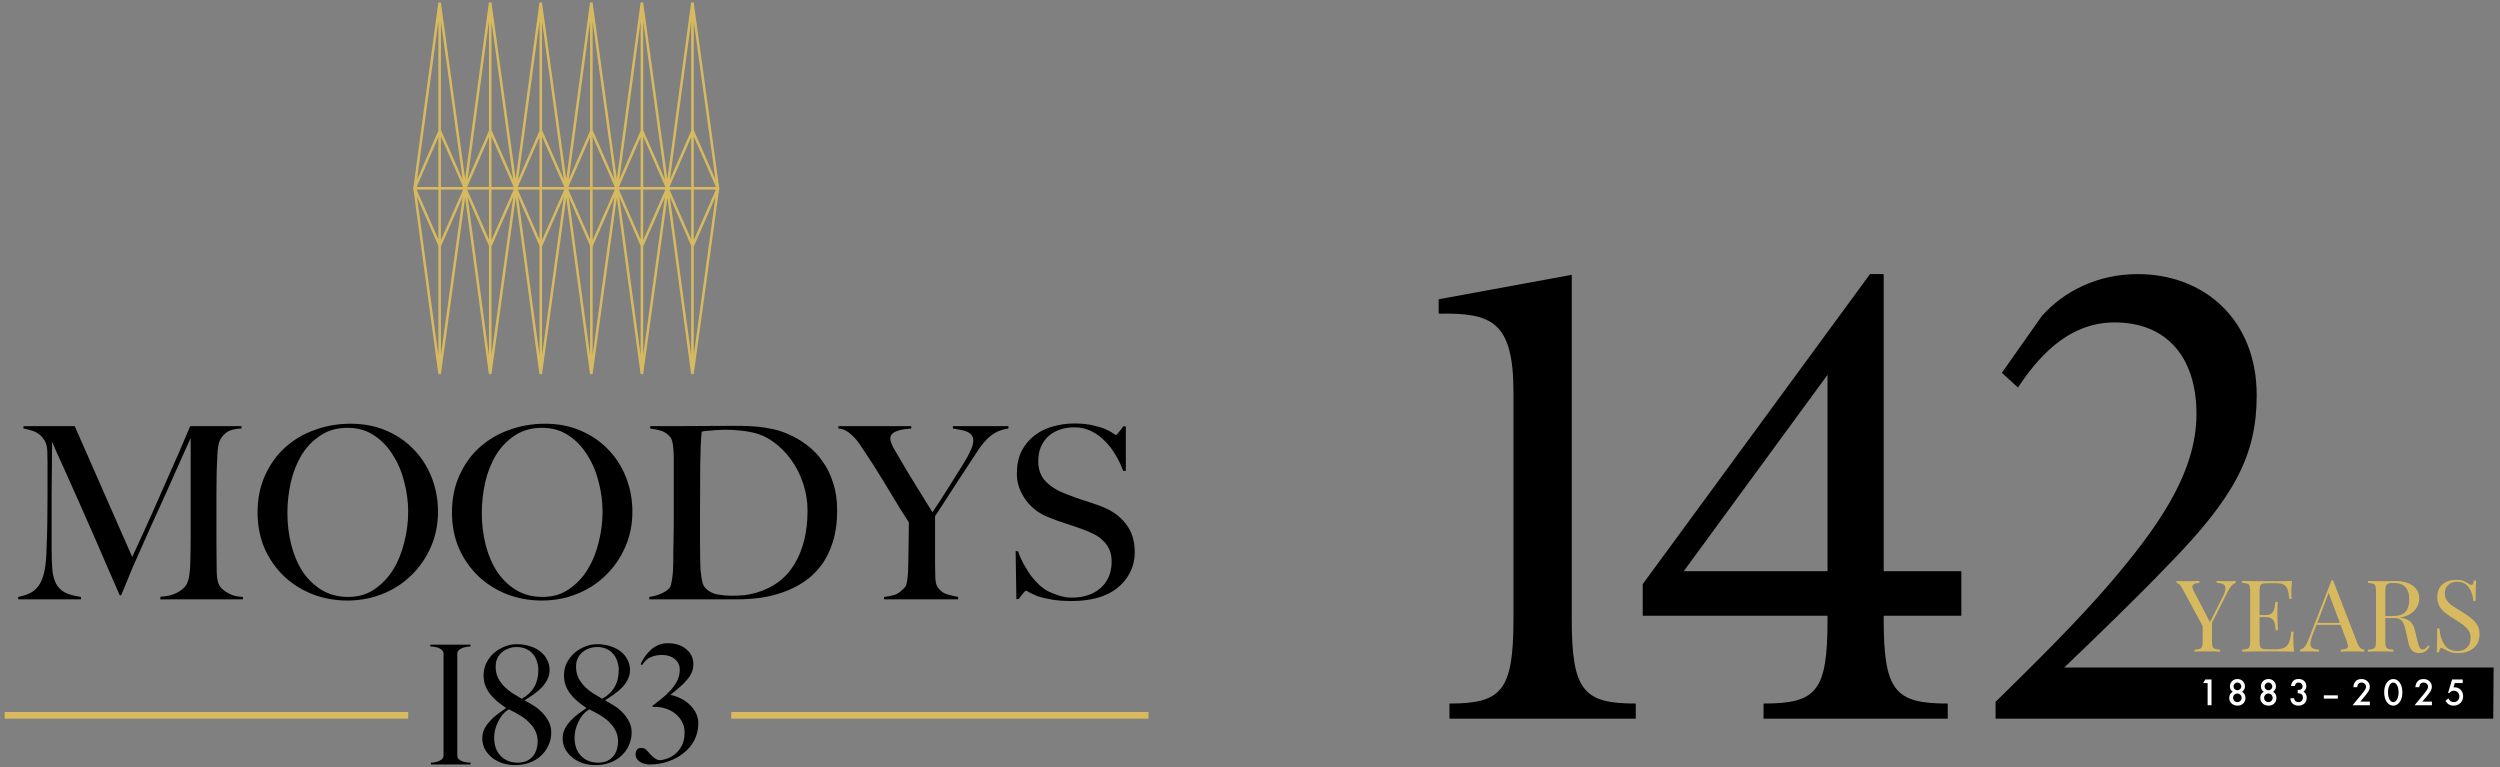 <?xml version="1.0" encoding="utf-8"?>
<!-- Generator: Adobe Illustrator 27.8.0, SVG Export Plug-In . SVG Version: 6.00 Build 0)  -->
<svg version="1.1" id="Layer_1" xmlns="http://www.w3.org/2000/svg" xmlns:xlink="http://www.w3.org/1999/xlink" x="0px" y="0px"
	 width="509.365px" height="156.279px" viewBox="0 0 509.365 156.279" style="enable-background:new 0 0 509.365 156.279;"
	 xml:space="preserve">
<rect x="0" y="0" width="509.365" height="156.279" fill="#808080" stroke="none"/>
<style type="text/css">
	.st0{fill:#D7BA5F;}
	.st1{fill-rule:evenodd;clip-rule:evenodd;}
	.st2{fill:#FFFFFF;}
</style>
<g>
	<g>
		<g>
			<path class="st0" d="M110.429,76.235l-0.515-0.001l-4.842-35.942l-4.944,35.943l-0.515-0.001l-4.844-35.942l-4.945,35.943
				l-0.515-0.001l-5.067-37.61h-0.069l0.034-0.259l-0.034-0.259h0.069L89.31,0.499l0.515-0.001l4.945,35.94l4.844-35.939
				l0.515-0.001l4.944,35.939l4.842-35.939l0.515-0.001l4.944,35.94l4.846-35.939l0.515-0.001l4.942,35.939l4.846-35.939
				l0.515-0.001l4.941,35.939l4.844-35.939l0.515-0.001l5.173,37.606h0.072l-0.037,0.26l0.037,0.26h-0.072l-5.173,37.611
				l-0.515-0.001l-4.844-35.942l-4.941,35.943l-0.515-0.001l-4.846-35.942l-4.942,35.943l-0.515-0.001l-4.846-35.943L110.429,76.235
				z M95.27,40.115l4.352,32.297V50.096L95.27,40.115z M105.572,40.114l4.35,32.286V50.089L105.572,40.114z M84.969,40.118
				L89.318,72.4V50.086L84.969,40.118z M115.875,40.114l4.35,32.278V50.091L115.875,40.114z M126.177,40.109l4.351,32.282V50.097
				L126.177,40.109z M136.479,40.111l4.35,32.279V50.084L136.479,40.111z M141.349,50.225V72.34l4.429-32.202L141.349,50.225z
				 M120.746,50.218v22.12l4.429-32.205L120.746,50.218z M131.049,50.211v22.126l4.426-32.201L131.049,50.211z M110.442,50.219
				v22.109l4.429-32.192L110.442,50.219z M89.837,50.223v22.106l4.429-32.195L89.837,50.223z M100.141,50.213v22.105l4.429-32.19
				L100.141,50.213z M141.349,38.625v10.307l4.525-10.307H141.349z M89.837,38.625V48.93l4.524-10.305H89.837z M110.442,38.625
				v10.302l4.525-10.302H110.442z M120.746,38.625v10.299l4.522-10.3L120.746,38.625z M100.141,38.625V48.92l4.521-10.296
				L100.141,38.625z M131.049,38.625v10.294l4.522-10.294H131.049z M126.098,38.626l4.43,10.17V38.625L126.098,38.626z
				 M95.188,38.626l4.434,10.169v-10.17L95.188,38.626z M115.793,38.626l4.432,10.164V38.625L115.793,38.626z M105.491,38.626
				l4.431,10.163V38.625L105.491,38.626z M84.885,38.626l4.432,10.16v-10.16H84.885z M136.398,38.626l4.43,10.157V38.625
				L136.398,38.626z M141.349,38.105h4.524l-4.524-10.306V38.105z M136.398,38.105h4.43V27.948L136.398,38.105z M131.049,38.105
				h4.521l-4.521-10.293V38.105z M126.098,38.105h4.43v-10.17L126.098,38.105z M120.746,38.105h4.521l-4.521-10.299V38.105z
				 M115.793,38.105h4.432V27.941L115.793,38.105z M110.442,38.105h4.524l-4.524-10.301V38.105z M105.491,38.105h4.431V27.942
				L105.491,38.105z M100.141,38.105h4.52l-4.52-10.297V38.105z M95.188,38.105h4.434V27.939L95.188,38.105z M89.837,38.105h4.523
				l-4.523-10.304V38.105z M84.885,38.105h4.432v-10.16L84.885,38.105z M130.528,4.342l-4.351,32.281l4.351-9.989V4.342z
				 M140.828,4.344l-4.35,32.277l4.35-9.974V4.344z M99.622,4.322l-4.353,32.295l4.353-9.979V4.322z M120.225,4.342l-4.351,32.276
				l4.351-9.978V4.342z M109.922,4.334l-4.35,32.284l4.35-9.976V4.334z M89.318,4.334l-4.349,32.28l4.349-9.969V4.334z
				 M100.141,26.514l4.429,10.089l-4.429-32.189V26.514z M120.746,26.513l0.006,0.013l4.423,10.074l-4.429-32.205
				C120.746,4.395,120.746,26.513,120.746,26.513z M89.837,26.508L94.266,36.6L89.837,4.404V26.508z M131.049,26.52l0.003,0.007
				l4.424,10.07l-4.427-32.2V26.52z M110.442,26.512l0.007,0.015l4.423,10.07l-4.429-32.192L110.442,26.512L110.442,26.512z
				 M141.349,26.506l0.009,0.02l4.42,10.069l-4.429-32.2V26.506z"/>
		</g>
		<path class="st1" d="M49.49,122.114v-0.491c-0.784-0.031-1.471-0.147-2.06-0.342c-0.586-0.229-1.079-0.475-1.47-0.736
			c-0.393-0.295-0.703-0.556-0.932-0.787c-0.195-0.261-0.31-0.424-0.345-0.488c-0.195-0.36-0.342-0.849-0.439-1.47
			c-0.066-0.655-0.1-1.293-0.1-1.913c-0.031-1.928-0.046-3.757-0.046-5.489c0-1.765,0-3.53,0-5.293c0-1.504,0-2.99,0-4.463
			c0-1.468,0.015-2.987,0.046-4.556c0.034-1.143,0.084-2.306,0.15-3.482c0.064-1.176,0.195-2.039,0.39-2.598
			c0.264-0.718,0.737-1.338,1.423-1.862c0.719-0.523,1.748-0.802,3.088-0.833v-0.488H38.754c-0.097,0.259-0.505,1.226-1.226,2.89
			c-0.686,1.633-1.584,3.693-2.697,6.177c-1.079,2.483-2.304,5.262-3.677,8.331c-1.372,3.073-2.775,6.162-4.214,9.265L15.225,86.822
			H4.785v0.488c0.391,0.064,0.866,0.178,1.42,0.345c0.556,0.129,1.08,0.358,1.569,0.685c0.493,0.328,0.917,0.785,1.275,1.372
			c0.36,0.556,0.556,1.291,0.59,2.207c0.03,0.945,0.046,1.747,0.046,2.402c0,0.653,0,1.288,0,1.912c0,0.587,0,1.209,0,1.861
			c0,0.656,0,1.455,0,2.403c0,2.189-0.016,4.249-0.046,6.177c-0.034,1.895-0.082,3.546-0.15,4.95
			c-0.031,1.669-0.145,3.088-0.342,4.264c-0.198,1.145-0.508,2.109-0.93,2.895c-0.425,0.784-0.998,1.404-1.717,1.861
			c-0.721,0.424-1.65,0.752-2.794,0.98v0.491h12.795v-0.491c-1.405-0.196-2.518-0.506-3.335-0.93
			c-0.782-0.46-1.372-1.062-1.762-1.814c-0.393-0.784-0.638-1.732-0.737-2.844c-0.099-1.142-0.147-2.483-0.147-4.018
			c0-2.385,0-4.477,0-6.273c0-1.801,0-3.497,0-5.101c0.033-1.633,0.048-3.265,0.048-4.901c0.033-1.666,0.049-3.576,0.049-5.735
			c0.163,0.363,0.458,1.047,0.882,2.06c0.458,1.011,1.031,2.27,1.717,3.774c0.686,1.504,1.453,3.22,2.304,5.145
			c0.849,1.931,1.763,4.006,2.746,6.227c0.978,2.189,1.975,4.477,2.987,6.862c1.046,2.388,2.091,4.79,3.139,7.208h0.292
			c0.067-0.196,0.229-0.589,0.491-1.178c0.259-0.619,0.538-1.29,0.833-2.009c0.294-0.752,0.587-1.473,0.881-2.157
			c0.295-0.719,0.523-1.241,0.688-1.569c1.079-2.417,2.059-4.623,2.939-6.616c0.914-2.027,1.814-4.003,2.695-5.931
			c0.884-1.928,1.766-3.906,2.649-5.931c0.914-2.027,1.91-4.249,2.99-6.665v13.87c0,2.091,0,4.117,0,6.078
			c0,1.96-0.034,4.02-0.099,6.177c-0.033,0.652-0.097,1.308-0.193,1.96c-0.1,0.62-0.247,1.145-0.443,1.569
			c-0.327,0.688-0.965,1.29-1.912,1.814c-0.948,0.524-2.126,0.817-3.528,0.884v0.538H49.49"/>
		<path class="st1" d="M89.242,104.221c0-2.352-0.409-4.608-1.226-6.763c-0.817-2.156-1.993-4.053-3.53-5.686
			c-1.534-1.667-3.414-2.99-5.636-3.97c-2.189-0.98-4.671-1.471-7.449-1.471c-2.551,0-4.986,0.424-7.304,1.275
			c-2.288,0.817-4.298,2.011-6.032,3.579c-1.697,1.533-3.055,3.429-4.068,5.686c-1.013,2.22-1.518,4.737-1.518,7.546
			c0,2.647,0.472,5.082,1.42,7.307c0.98,2.189,2.304,4.081,3.97,5.686c1.667,1.566,3.609,2.791,5.832,3.675
			c2.222,0.848,4.576,1.272,7.06,1.272c2.515,0,4.886-0.439,7.109-1.321c2.253-0.884,4.213-2.139,5.879-3.775
			c1.699-1.633,3.041-3.561,4.021-5.785C88.752,109.253,89.242,106.837,89.242,104.221 M83.165,104.27
			c0,2.06-0.264,4.117-0.787,6.177c-0.49,2.057-1.241,3.921-2.253,5.587c-1.013,1.635-2.288,2.975-3.823,4.02
			c-1.504,1.046-3.283,1.569-5.343,1.569c-2.059,0-3.874-0.473-5.44-1.422c-1.539-0.945-2.829-2.204-3.873-3.772
			c-1.014-1.569-1.783-3.381-2.304-5.441c-0.524-2.06-0.787-4.199-0.787-6.421c0-2.123,0.231-4.216,0.688-6.276
			c0.49-2.09,1.226-3.954,2.205-5.587c1.014-1.635,2.286-2.957,3.825-3.97c1.567-1.047,3.414-1.569,5.539-1.569
			c2.09,0,3.904,0.521,5.441,1.569c1.534,1.013,2.809,2.352,3.823,4.021c1.046,1.632,1.811,3.464,2.301,5.486
			C82.901,100.267,83.165,102.278,83.165,104.27z"/>
		<path class="st1" d="M128.848,104.221c0-2.352-0.408-4.608-1.224-6.763c-0.82-2.156-1.993-4.053-3.531-5.686
			c-1.534-1.667-3.414-2.99-5.636-3.97c-2.189-0.98-4.671-1.471-7.452-1.471c-2.547,0-4.983,0.424-7.302,1.275
			c-2.286,0.817-4.295,2.011-6.03,3.579c-1.697,1.533-3.052,3.429-4.068,5.686c-1.013,2.22-1.519,4.737-1.519,7.546
			c0,2.647,0.475,5.082,1.42,7.307c0.983,2.189,2.306,4.081,3.972,5.686c1.666,1.566,3.611,2.791,5.834,3.675
			c2.222,0.848,4.574,1.272,7.057,1.272c2.517,0,4.887-0.439,7.107-1.321c2.255-0.884,4.214-2.139,5.883-3.775
			c1.7-1.633,3.04-3.561,4.02-5.785C128.36,109.253,128.848,106.837,128.848,104.221 M122.77,104.27c0,2.06-0.264,4.117-0.784,6.177
			c-0.49,2.057-1.243,3.921-2.256,5.587c-1.01,1.635-2.286,2.975-3.82,4.02c-1.504,1.046-3.286,1.569-5.347,1.569
			c-2.057,0-3.87-0.473-5.438-1.422c-1.537-0.945-2.827-2.204-3.873-3.772c-1.013-1.569-1.781-3.381-2.304-5.441
			c-0.521-2.06-0.782-4.199-0.782-6.421c0-2.123,0.228-4.216,0.685-6.276c0.49-2.09,1.224-3.954,2.205-5.587
			c1.013-1.635,2.286-2.957,3.823-3.97c1.57-1.047,3.417-1.569,5.54-1.569c2.09,0,3.903,0.521,5.44,1.569
			c1.536,1.013,2.809,2.352,3.822,4.021c1.047,1.632,1.816,3.464,2.306,5.486C122.506,100.267,122.77,102.278,122.77,104.27z"/>
		<path class="st1" d="M170.564,103.978c0-2.124-0.279-4.003-0.835-5.636c-0.524-1.67-1.243-3.122-2.16-4.366
			c-0.879-1.273-1.925-2.367-3.136-3.283c-1.206-0.914-2.499-1.666-3.871-2.256c-1.046-0.457-2.106-0.799-3.184-1.028
			c-1.08-0.231-2.16-0.393-3.236-0.491c-1.08-0.096-2.157-0.147-3.238-0.147c-1.044,0-2.088,0-3.137,0
			c-3.66,0-6.779,0.018-9.362,0.051c-2.581,0-4.558,0-5.93,0v0.488c0.849,0.099,1.62,0.261,2.304,0.491
			c0.688,0.228,1.275,0.635,1.763,1.226c0.196,0.229,0.343,0.553,0.442,0.978c0.097,0.391,0.165,0.851,0.196,1.375
			c0.064,0.488,0.097,1.026,0.097,1.618c0,0.584,0,1.173,0,1.76v9.56c0,0.881,0,1.829,0,2.845c0,0.977-0.015,1.943-0.048,2.89
			c0,0.914-0.016,1.765-0.049,2.55c0,0.784,0,1.404,0,1.864c0,0.521-0.016,1.062-0.049,1.618c-0.031,0.553-0.082,1.077-0.147,1.566
			c-0.063,0.491-0.145,0.93-0.246,1.323c-0.067,0.391-0.181,0.673-0.342,0.836c-0.393,0.457-0.98,0.849-1.768,1.173
			c-0.749,0.328-1.533,0.542-2.349,0.638v0.491h17.89c1.504,0,3.055-0.099,4.656-0.295c1.603-0.228,3.154-0.602,4.658-1.127
			c1.501-0.524,2.926-1.226,4.264-2.109c1.339-0.881,2.515-1.993,3.528-3.333c1.016-1.336,1.814-2.941,2.402-4.802
			C170.268,108.584,170.564,106.428,170.564,103.978 M164.532,104.074c0,4.282-0.881,7.893-2.644,10.833
			c-1.733,2.908-4.364,4.869-7.893,5.882c-0.752,0.228-1.569,0.391-2.453,0.491c-0.851,0.064-1.682,0.099-2.499,0.099
			c-0.884,0-1.831-0.085-2.844-0.246c-0.981-0.196-1.796-0.623-2.45-1.276c-0.196-0.195-0.378-0.491-0.541-0.882
			c-0.132-0.425-0.229-0.881-0.294-1.369c-0.067-0.524-0.132-1.049-0.195-1.572c-0.033-0.553-0.051-1.059-0.051-1.519
			c-0.031-1.077-0.046-2.466-0.046-4.166c0-1.73,0-3.644,0-5.735c0-3.886,0.015-7.236,0.046-10.048
			c0.036-2.809,0.129-5.016,0.297-6.616c0.225-0.064,0.52-0.115,0.879-0.147c0.393-0.036,0.8-0.067,1.227-0.099
			c0.458-0.064,0.915-0.097,1.372-0.097c0.458-0.034,0.884-0.049,1.275-0.049c1.142,0,2.106,0.049,2.892,0.147
			c0.785,0.063,1.504,0.163,2.157,0.295c1.696,0.292,3.268,0.945,4.704,1.96c1.437,1.013,2.68,2.253,3.726,3.726
			c1.044,1.437,1.862,3.055,2.451,4.854C164.24,100.335,164.532,102.179,164.532,104.074z"/>
		<path class="st1" d="M205.463,87.311v-0.488H194.14v0.488c0.457,0.064,0.93,0.148,1.419,0.246
			c0.491,0.064,0.933,0.178,1.326,0.342c0.424,0.165,0.767,0.393,1.029,0.688c0.261,0.294,0.393,0.703,0.393,1.227
			c0,0.325-0.067,0.685-0.196,1.076c-0.132,0.393-0.298,0.785-0.491,1.178c-0.163,0.36-0.342,0.719-0.538,1.079
			c-0.196,0.325-0.375,0.62-0.539,0.881c-0.295,0.524-0.737,1.244-1.324,2.157c-0.554,0.915-1.16,1.879-1.811,2.893
			c-0.623,0.978-1.243,1.958-1.865,2.941c-0.62,0.948-1.143,1.732-1.564,2.354c-0.527-0.884-1.098-1.814-1.718-2.796
			c-0.59-0.98-1.176-1.928-1.765-2.844c-0.587-0.945-1.127-1.829-1.618-2.646c-0.488-0.851-0.915-1.569-1.275-2.156
			c-0.521-0.884-1.028-1.75-1.519-2.602c-0.457-0.879-0.688-1.533-0.688-1.957c0-0.427,0.132-0.752,0.393-0.98
			c0.264-0.264,0.605-0.46,1.032-0.589c0.424-0.163,0.881-0.279,1.369-0.343c0.491-0.067,0.984-0.117,1.473-0.148v-0.488h-14.85
			v0.488c0.652,0.031,1.223,0.213,1.714,0.541c0.524,0.325,1.044,0.767,1.566,1.323c0.524,0.553,1.031,1.223,1.521,2.011
			c0.524,0.784,1.095,1.647,1.715,2.595c0.328,0.491,0.737,1.13,1.227,1.915c0.49,0.781,1.011,1.632,1.567,2.545
			c0.557,0.884,1.113,1.799,1.666,2.745c0.587,0.951,1.112,1.817,1.572,2.601c0.488,0.752,0.897,1.387,1.226,1.91
			c0.325,0.521,0.521,0.834,0.589,0.932c0,1.796-0.021,3.332-0.051,4.608c0,1.241-0.016,2.318-0.049,3.233
			c0,0.524-0.018,1.065-0.049,1.618c0,0.556-0.033,1.08-0.097,1.569c-0.031,0.491-0.096,0.93-0.195,1.326
			c-0.067,0.388-0.181,0.67-0.343,0.833c-0.719,0.817-1.407,1.338-2.06,1.566c-0.623,0.199-1.357,0.346-2.207,0.442v0.491h15.097
			v-0.491c-0.718-0.132-1.47-0.31-2.253-0.538c-0.785-0.229-1.423-0.703-1.915-1.422c-0.259-0.361-0.424-0.981-0.488-1.862
			c-0.031-0.915-0.049-1.846-0.049-2.797v-9.849c0.393-0.589,0.933-1.405,1.618-2.453c0.688-1.044,1.387-2.138,2.109-3.286
			c0.749-1.142,1.47-2.235,2.154-3.281c0.719-1.079,1.275-1.928,1.667-2.551c0.589-0.915,1.127-1.732,1.618-2.451
			c0.524-0.718,1.062-1.338,1.615-1.862c0.559-0.523,1.163-0.947,1.814-1.272C203.763,87.67,204.548,87.443,205.463,87.311"/>
		<path class="st1" d="M231.196,112.458c0-2.321-0.623-4.249-1.861-5.785c-1.212-1.569-2.926-2.763-5.149-3.579
			c-0.622-0.228-1.224-0.442-1.814-0.638c-0.556-0.196-1.11-0.375-1.666-0.538c-0.556-0.196-1.127-0.393-1.717-0.589
			c-0.554-0.196-1.16-0.424-1.811-0.688c-1.666-0.617-3.023-1.453-4.071-2.499c-1.044-1.044-1.566-2.435-1.566-4.166
			c0-1.112,0.178-2.09,0.538-2.941c0.393-0.881,0.914-1.615,1.569-2.204c0.685-0.587,1.473-1.029,2.352-1.324
			c0.917-0.294,1.883-0.442,2.892-0.442c1.276,0,2.435,0.264,3.48,0.787c1.047,0.521,1.978,1.206,2.794,2.057
			c0.82,0.817,1.536,1.765,2.159,2.845c0.617,1.044,1.127,2.106,1.519,3.187h0.538v-9.072h-0.538
			c-0.264,0.393-0.559,0.787-0.884,1.179c-0.292,0.39-0.488,0.586-0.587,0.586c-0.033,0-0.229-0.115-0.592-0.343
			c-0.325-0.261-0.831-0.538-1.516-0.831c-0.652-0.295-1.501-0.556-2.548-0.787c-1.047-0.261-2.303-0.393-3.774-0.393
			c-1.57,0-3.07,0.214-4.51,0.638c-1.405,0.393-2.649,1.013-3.728,1.864c-1.077,0.849-1.943,1.912-2.596,3.187
			c-0.623,1.273-0.93,2.791-0.93,4.559c0,1.046,0.178,2.039,0.538,2.987c0.358,0.917,0.834,1.765,1.42,2.548
			c0.587,0.752,1.275,1.423,2.06,2.011c0.784,0.556,1.6,0.998,2.451,1.323c0.752,0.295,1.387,0.541,1.912,0.737
			c0.556,0.165,1.076,0.343,1.569,0.539c0.523,0.163,1.079,0.342,1.667,0.538c0.586,0.196,1.273,0.442,2.057,0.737
			c0.784,0.294,1.519,0.62,2.207,0.978c0.685,0.36,1.272,0.802,1.763,1.324c0.524,0.488,0.93,1.08,1.226,1.765
			c0.294,0.688,0.443,1.486,0.443,2.403c0,2.256-0.754,4.053-2.256,5.392c-1.501,1.305-3.465,1.958-5.882,1.958
			c-0.848,0-1.732-0.147-2.646-0.439c-0.918-0.295-1.653-0.589-2.208-0.884c-0.553-0.295-1.142-0.719-1.762-1.276
			c-0.592-0.553-1.161-1.19-1.718-1.91c-0.523-0.752-1.011-1.533-1.468-2.352c-0.457-0.849-0.834-1.715-1.127-2.599h-0.491
			l0.147,9.756h0.442c0.259-0.36,0.553-0.734,0.879-1.127c0.328-0.393,0.539-0.587,0.638-0.587c0.097,0,0.328,0.114,0.685,0.342
			c0.396,0.228,0.966,0.488,1.718,0.784c0.752,0.261,1.697,0.49,2.844,0.686c1.142,0.195,2.514,0.295,4.117,0.295
			c1.861,0,3.579-0.214,5.145-0.638c1.569-0.424,2.908-1.077,4.023-1.961c1.142-0.882,2.023-1.942,2.646-3.182
			C230.868,115.43,231.196,114.027,231.196,112.458"/>
		<path class="st1" d="M95.868,155.756v-0.372c-0.271,0-0.563-0.019-0.878-0.067c-0.313-0.043-0.607-0.123-0.876-0.234
			c-0.268-0.111-0.493-0.261-0.673-0.439c-0.183-0.178-0.271-0.415-0.271-0.707v-20.735c0-0.27,0.079-0.494,0.235-0.677
			c0.181-0.178,0.405-0.324,0.674-0.436c0.271-0.136,0.562-0.225,0.876-0.271c0.315-0.067,0.617-0.099,0.912-0.099v-0.373h-8.191
			v0.373c0.313,0,0.628,0.031,0.944,0.099c0.315,0.046,0.595,0.126,0.84,0.237c0.271,0.111,0.484,0.261,0.641,0.439
			c0.181,0.178,0.27,0.405,0.27,0.673v20.738c0,0.246-0.078,0.472-0.237,0.673c-0.156,0.178-0.358,0.325-0.607,0.439
			c-0.223,0.111-0.493,0.202-0.809,0.27c-0.291,0.067-0.593,0.099-0.908,0.099v0.372h8.058"/>
		<path class="st1" d="M112.314,149.252c0-0.899-0.204-1.697-0.607-2.394c-0.382-0.697-0.852-1.314-1.413-1.852
			c-0.542-0.539-1.127-0.989-1.754-1.35c-0.631-0.384-1.181-0.707-1.651-0.977c0.652-0.405,1.279-0.82,1.886-1.247
			c0.628-0.451,1.179-0.921,1.653-1.417c0.472-0.517,0.842-1.055,1.112-1.617c0.291-0.583,0.437-1.215,0.437-1.888
			c0-0.721-0.157-1.393-0.473-2.023c-0.313-0.653-0.764-1.215-1.345-1.685c-0.562-0.47-1.26-0.842-2.09-1.112
			c-0.833-0.292-1.775-0.439-2.83-0.439c-0.833,0-1.654,0.169-2.462,0.506c-0.809,0.316-1.528,0.752-2.157,1.314
			c-0.628,0.565-1.134,1.226-1.516,1.99c-0.382,0.764-0.574,1.594-0.574,2.493c0,0.811,0.124,1.539,0.372,2.192
			c0.268,0.652,0.616,1.247,1.044,1.784c0.427,0.518,0.911,1.001,1.45,1.452c0.56,0.448,1.134,0.875,1.717,1.278
			c-0.562,0.384-1.133,0.788-1.717,1.215c-0.563,0.427-1.08,0.899-1.551,1.416c-0.473,0.496-0.854,1.034-1.146,1.62
			c-0.294,0.584-0.439,1.223-0.439,1.919c0,0.833,0.192,1.594,0.572,2.291c0.406,0.676,0.921,1.261,1.551,1.753
			c0.652,0.473,1.371,0.834,2.159,1.08c0.809,0.225,1.605,0.336,2.393,0.336c1.011,0,1.966-0.154,2.865-0.47
			c0.899-0.313,1.673-0.764,2.325-1.35c0.674-0.605,1.202-1.314,1.584-2.121C112.11,151.116,112.314,150.217,112.314,149.252
			 M109.686,136.512c0,1.348-0.283,2.505-0.843,3.47c-0.538,0.945-1.38,1.744-2.527,2.394c-0.538-0.313-1.125-0.662-1.753-1.044
			c-0.607-0.381-1.181-0.831-1.718-1.35c-0.541-0.538-0.989-1.145-1.35-1.817c-0.336-0.676-0.505-1.45-0.505-2.327
			c0-0.652,0.114-1.226,0.339-1.717c0.246-0.497,0.574-0.912,0.975-1.249c0.406-0.337,0.866-0.595,1.383-0.776
			c0.517-0.178,1.056-0.268,1.617-0.268c0.697,0,1.314,0.123,1.856,0.372c0.562,0.246,1.022,0.583,1.381,1.01
			c0.381,0.43,0.662,0.933,0.842,1.518C109.586,135.288,109.686,135.882,109.686,136.512z M109.55,151.107
			c0,0.515-0.078,1.032-0.235,1.551c-0.136,0.491-0.358,0.942-0.674,1.345c-0.315,0.408-0.742,0.742-1.281,1.013
			c-0.515,0.246-1.145,0.369-1.886,0.369c-1.393,0-2.541-0.446-3.437-1.345c-0.9-0.899-1.353-2.157-1.353-3.775
			c0-0.473,0.06-0.977,0.172-1.515c0.133-0.542,0.324-1.071,0.574-1.587c0.246-0.538,0.55-1.032,0.909-1.483
			c0.382-0.472,0.83-0.855,1.347-1.148c0.9,0.427,1.709,0.866,2.427,1.317c0.719,0.451,1.326,0.942,1.819,1.483
			c0.518,0.515,0.911,1.08,1.181,1.685C109.403,149.624,109.55,150.319,109.55,151.107z"/>
		<path class="st1" d="M128.692,149.252c0-0.899-0.202-1.697-0.605-2.394c-0.381-0.697-0.851-1.314-1.413-1.852
			c-0.542-0.539-1.124-0.989-1.754-1.35c-0.631-0.384-1.181-0.707-1.65-0.977c0.65-0.405,1.279-0.82,1.885-1.247
			c0.629-0.451,1.179-0.921,1.654-1.417c0.47-0.517,0.842-1.055,1.112-1.617c0.292-0.583,0.436-1.215,0.436-1.888
			c0-0.721-0.156-1.393-0.472-2.023c-0.313-0.653-0.764-1.215-1.345-1.685c-0.565-0.47-1.261-0.842-2.09-1.112
			c-0.833-0.292-1.777-0.439-2.832-0.439c-0.832,0-1.653,0.169-2.462,0.506c-0.809,0.316-1.527,0.752-2.156,1.314
			c-0.629,0.565-1.136,1.226-1.518,1.99c-0.384,0.764-0.572,1.594-0.572,2.493c0,0.811,0.124,1.539,0.372,2.192
			c0.267,0.652,0.617,1.247,1.043,1.784c0.428,0.518,0.909,1.001,1.45,1.452c0.563,0.448,1.133,0.875,1.718,1.278
			c-0.563,0.384-1.136,0.788-1.718,1.215c-0.563,0.427-1.079,0.899-1.552,1.416c-0.472,0.496-0.854,1.034-1.143,1.62
			c-0.292,0.584-0.439,1.223-0.439,1.919c0,0.833,0.19,1.594,0.572,2.291c0.405,0.676,0.921,1.261,1.552,1.753
			c0.649,0.473,1.369,0.834,2.156,1.08c0.809,0.225,1.605,0.336,2.393,0.336c1.011,0,1.966-0.154,2.868-0.47
			c0.894-0.313,1.67-0.764,2.322-1.35c0.676-0.605,1.203-1.314,1.584-2.121C128.49,151.116,128.692,150.217,128.692,149.252
			 M126.065,136.512c0,1.348-0.28,2.505-0.842,3.47c-0.536,0.945-1.378,1.744-2.526,2.394c-0.541-0.313-1.127-0.662-1.753-1.044
			c-0.608-0.381-1.181-0.831-1.72-1.35c-0.538-0.538-0.989-1.145-1.348-1.817c-0.337-0.676-0.506-1.45-0.506-2.327
			c0-0.652,0.114-1.226,0.339-1.717c0.247-0.497,0.572-0.912,0.978-1.249c0.405-0.337,0.863-0.595,1.38-0.776
			c0.518-0.178,1.056-0.268,1.618-0.268c0.697,0,1.315,0.123,1.856,0.372c0.562,0.246,1.022,0.583,1.38,1.01
			c0.382,0.43,0.662,0.933,0.843,1.518C125.966,135.288,126.065,135.882,126.065,136.512z M125.93,151.107
			c0,0.515-0.078,1.032-0.234,1.551c-0.135,0.491-0.36,0.942-0.676,1.345c-0.313,0.408-0.74,0.742-1.281,1.013
			c-0.515,0.246-1.145,0.369-1.885,0.369c-1.393,0-2.541-0.446-3.44-1.345s-1.35-2.157-1.35-3.775c0-0.473,0.058-0.977,0.169-1.515
			c0.135-0.542,0.327-1.071,0.574-1.587c0.247-0.538,0.55-1.032,0.912-1.483c0.381-0.472,0.829-0.855,1.345-1.148
			c0.902,0.427,1.709,0.866,2.43,1.317c0.716,0.451,1.324,0.942,1.816,1.483c0.521,0.515,0.911,1.08,1.182,1.685
			C125.784,149.624,125.93,150.319,125.93,151.107z"/>
		<path class="st1" d="M142.28,147.365c0-0.718-0.159-1.405-0.475-2.054c-0.313-0.653-0.74-1.227-1.278-1.721
			c-0.518-0.514-1.127-0.942-1.823-1.281c-0.673-0.337-1.378-0.583-2.121-0.74c0.697-0.539,1.324-1.056,1.886-1.552
			c0.583-0.493,1.08-0.989,1.485-1.483c0.427-0.494,0.752-1.001,0.977-1.515c0.223-0.518,0.337-1.068,0.337-1.651
			c0-1.281-0.482-2.318-1.449-3.101c-0.966-0.811-2.211-1.215-3.743-1.215c-0.716,0-1.372,0.123-1.955,0.372
			c-0.562,0.246-1.068,0.574-1.515,0.978c-0.451,0.403-0.855,0.866-1.215,1.38c-0.337,0.494-0.629,1.013-0.875,1.552l0.301,0.166
			c0.494-0.764,1.071-1.29,1.721-1.584c0.649-0.313,1.459-0.47,2.426-0.47c0.989,0,1.82,0.268,2.493,0.811
			c0.698,0.538,1.044,1.266,1.044,2.189c0,0.831-0.178,1.594-0.538,2.291c-0.357,0.697-0.82,1.35-1.381,1.955
			c-0.541,0.608-1.148,1.17-1.82,1.685c-0.653,0.518-1.27,1.001-1.852,1.45l0.099,0.202h0.439c0.808,0,1.575,0.123,2.291,0.369
			c0.745,0.249,1.384,0.61,1.921,1.08c0.565,0.451,1.001,0.989,1.317,1.618c0.336,0.629,0.505,1.347,0.505,2.157
			c0,1.191-0.228,2.147-0.676,2.865c-0.424,0.74-0.93,1.314-1.515,1.717c-0.562,0.408-1.113,0.676-1.651,0.811
			c-0.518,0.159-0.866,0.234-1.044,0.234c-0.475,0-0.878-0.133-1.215-0.403c-0.339-0.246-0.641-0.527-0.909-0.843
			c-0.273-0.313-0.542-0.605-0.809-0.875c-0.271-0.249-0.596-0.372-0.98-0.372c-0.446,0-0.752,0.123-0.909,0.372
			c-0.178,0.249-0.267,0.551-0.267,0.911s0.076,0.661,0.235,0.909c0.157,0.27,0.369,0.484,0.64,0.641
			c0.292,0.178,0.605,0.313,0.942,0.405c0.36,0.09,0.697,0.133,1.013,0.133c1.326,0,2.583-0.201,3.774-0.605
			c1.191-0.406,2.247-0.977,3.167-1.72c0.921-0.721,1.653-1.596,2.195-2.628C142.007,149.769,142.28,148.623,142.28,147.365"/>
		<g>
			<path class="st0" d="M234.011,146.426h-85.014v-1.361h85.014L234.011,146.426L234.011,146.426z M83.171,146.426H0.957v-1.361
				h82.214V146.426z"/>
		</g>
	</g>
</g>
<g>
	<path d="M507.99,146.423H406.588V143c7.845-7.702,16.404-16.119,23.394-24.249c8.986-10.554,17.544-21.965,17.544-34.376
		c0-11.838-6.275-18.685-16.688-18.685c-9.843,0-15.976,7.702-19.685,13.265l-3.281-2.995l8.131-11.554
		c4.422-4.993,11.268-8.559,19.542-8.559c13.551,0,24.247,9.272,24.247,24.678c0,12.124-4.422,20.683-17.972,34.519
		c-6.132,6.418-15.12,15.118-21.253,20.967c0.855,0,86.214,0,87.498,0"/>
</g>
<g>
	<g>
		<polygon class="st2" points="427.576,118.255 427.587,118.265 427.576,118.265 		"/>
	</g>
	<g>
		<path class="st0" d="M455.505,118.359v0.408c-0.271,0.069-0.536,0.241-0.794,0.519c-0.258,0.278-0.536,0.708-0.835,1.293
			l-3.195,6.33v3.705c0,0.516,0.041,0.888,0.122,1.12s0.234,0.388,0.458,0.469c0.224,0.082,0.58,0.135,1.068,0.163v0.408
			c-0.625-0.041-1.486-0.061-2.585-0.061c-1.168,0-2.036,0.02-2.606,0.061v-0.408c0.488-0.028,0.846-0.082,1.068-0.163
			c0.224-0.082,0.376-0.237,0.458-0.469c0.082-0.23,0.122-0.603,0.122-1.12v-3.053l-4.132-7.634
			c-0.245-0.447-0.458-0.749-0.642-0.905c-0.184-0.156-0.363-0.234-0.54-0.234v-0.428c0.529,0.041,1.126,0.061,1.792,0.061
			c1.317,0,2.266-0.02,2.851-0.061v0.428c-0.95,0-1.426,0.258-1.426,0.773c0,0.204,0.069,0.441,0.204,0.712l3.379,6.493l2.606-5.171
			c0.367-0.72,0.551-1.304,0.551-1.751c0-0.38-0.15-0.651-0.449-0.814c-0.299-0.163-0.746-0.25-1.343-0.265v-0.408
			c0.773,0.041,1.554,0.061,2.341,0.061C454.589,118.421,455.097,118.4,455.505,118.359z"/>
		<path class="st0" d="M467.393,132.772c-0.924-0.041-2.476-0.061-4.661-0.061c-2.606,0-4.573,0.02-5.903,0.061v-0.408
			c0.488-0.028,0.846-0.082,1.068-0.163c0.224-0.082,0.376-0.237,0.458-0.469c0.082-0.23,0.122-0.603,0.122-1.12v-10.096
			c0-0.516-0.041-0.888-0.122-1.12c-0.082-0.23-0.234-0.388-0.458-0.467c-0.224-0.082-0.581-0.135-1.068-0.163v-0.408
			c1.33,0.041,3.297,0.061,5.903,0.061c1.996,0,3.412-0.02,4.254-0.061c-0.095,0.896-0.143,1.697-0.143,2.402
			c0,0.529,0.02,0.95,0.061,1.263h-0.469c-0.095-0.883-0.217-1.537-0.365-1.964c-0.15-0.428-0.401-0.74-0.753-0.937
			c-0.352-0.197-0.888-0.295-1.608-0.295h-1.69c-0.488,0-0.846,0.037-1.068,0.111c-0.224,0.074-0.376,0.228-0.458,0.458
			c-0.082,0.232-0.122,0.605-0.122,1.12v4.803h1.343c0.475,0,0.842-0.111,1.1-0.336c0.258-0.224,0.43-0.488,0.519-0.794
			c0.089-0.306,0.16-0.688,0.213-1.15l0.061-0.408h0.467c-0.041,0.569-0.061,1.207-0.061,1.914v0.977
			c0,0.692,0.041,1.656,0.122,2.889h-0.467c-0.015-0.095-0.054-0.423-0.122-0.987c-0.069-0.564-0.254-0.987-0.56-1.272
			c-0.304-0.286-0.729-0.428-1.272-0.428h-1.343v4.885c0,0.516,0.041,0.888,0.122,1.12s0.234,0.384,0.458,0.458
			c0.224,0.074,0.581,0.113,1.068,0.113h1.486c0.842,0,1.482-0.113,1.923-0.336c0.441-0.224,0.762-0.582,0.966-1.079
			c0.204-0.495,0.352-1.224,0.449-2.188h0.467c-0.041,0.365-0.061,0.855-0.061,1.465
			C467.25,130.939,467.296,131.807,467.393,132.772z"/>
		<path class="st0" d="M481.722,132.364v0.408c-0.543-0.041-1.269-0.061-2.177-0.061c-1.168,0-2.036,0.02-2.606,0.061v-0.408
			c0.516-0.028,0.885-0.091,1.109-0.193c0.224-0.102,0.336-0.287,0.336-0.56c0-0.23-0.082-0.549-0.245-0.957l-1.241-3.338h-4.926
			l-0.835,2.157c-0.271,0.733-0.408,1.289-0.408,1.669c0,0.421,0.147,0.725,0.438,0.916c0.291,0.189,0.736,0.291,1.333,0.306v0.408
			c-0.773-0.041-1.554-0.061-2.341-0.061c-0.61,0-1.12,0.02-1.526,0.061v-0.408c0.679-0.163,1.215-0.753,1.608-1.771l4.785-12.335
			h0.326l4.967,12.804C480.644,131.902,481.111,132.338,481.722,132.364z M476.735,126.909l-2.279-6.087l-2.32,6.087H476.735z"/>
		<path class="st0" d="M495.036,131.753c-0.312,0.462-0.625,0.794-0.937,0.998c-0.312,0.204-0.727,0.306-1.241,0.306
			c-0.556,0-1.014-0.163-1.374-0.488c-0.36-0.326-0.629-0.896-0.805-1.71l-0.449-2.036c-0.163-0.707-0.315-1.248-0.458-1.628
			c-0.143-0.38-0.356-0.684-0.642-0.916c-0.286-0.23-0.684-0.347-1.202-0.347h-1.934v4.681c0,0.516,0.041,0.888,0.122,1.12
			s0.234,0.388,0.458,0.469s0.581,0.135,1.068,0.163v0.408c-0.625-0.041-1.486-0.061-2.585-0.061c-1.167,0-2.036,0.02-2.606,0.061
			v-0.408c0.488-0.028,0.846-0.082,1.068-0.163c0.224-0.082,0.376-0.237,0.458-0.469c0.082-0.23,0.122-0.603,0.122-1.12v-10.096
			c0-0.516-0.041-0.888-0.122-1.12c-0.082-0.23-0.234-0.388-0.458-0.467c-0.224-0.082-0.581-0.135-1.068-0.163v-0.408
			c0.569,0.041,1.397,0.061,2.483,0.061l2.2-0.02c0.258-0.013,0.549-0.02,0.875-0.02c1.575,0,2.786,0.328,3.633,0.987
			c0.848,0.658,1.272,1.51,1.272,2.556c0,0.529-0.124,1.063-0.376,1.597c-0.252,0.536-0.671,1.018-1.263,1.445
			c-0.592,0.427-1.361,0.716-2.311,0.864l0.243,0.041c0.896,0.15,1.547,0.421,1.955,0.814c0.406,0.393,0.705,1.018,0.896,1.873
			l0.508,2.075c0.135,0.625,0.278,1.059,0.428,1.304c0.148,0.245,0.352,0.367,0.61,0.367c0.23,0,0.425-0.061,0.581-0.184
			s0.336-0.319,0.54-0.59L495.036,131.753z M486.557,118.908c-0.21,0.095-0.356,0.265-0.438,0.508
			c-0.082,0.245-0.122,0.61-0.122,1.1v5.007h1.365c1.343,0,2.266-0.299,2.769-0.896c0.503-0.597,0.753-1.424,0.753-2.483
			c0-1.113-0.265-1.955-0.794-2.524c-0.529-0.569-1.391-0.855-2.585-0.855C487.083,118.766,486.768,118.814,486.557,118.908z"/>
		<path class="st0" d="M501.824,118.328c0.347,0.128,0.703,0.315,1.07,0.56c0.299,0.191,0.529,0.286,0.692,0.286
			c0.122,0,0.217-0.07,0.286-0.213c0.069-0.143,0.122-0.369,0.163-0.682h0.467c-0.069,0.786-0.102,2.172-0.102,4.152h-0.467
			c-0.082-1.1-0.397-2.025-0.946-2.778c-0.549-0.753-1.346-1.129-2.391-1.129c-0.733,0-1.33,0.221-1.792,0.662
			c-0.462,0.441-0.692,1.007-0.692,1.699c0,0.516,0.119,0.964,0.356,1.343c0.237,0.38,0.54,0.707,0.907,0.977
			c0.365,0.271,0.888,0.618,1.567,1.039l0.59,0.367c0.855,0.529,1.53,0.994,2.025,1.395c0.495,0.401,0.892,0.859,1.191,1.374
			c0.299,0.516,0.449,1.12,0.449,1.812c0,1.235-0.408,2.188-1.222,2.86c-0.814,0.671-1.845,1.007-3.094,1.007
			c-0.651,0-1.185-0.069-1.599-0.204c-0.414-0.135-0.81-0.319-1.191-0.549c-0.299-0.189-0.529-0.286-0.692-0.286
			c-0.122,0-0.217,0.07-0.286,0.213c-0.069,0.143-0.122,0.371-0.163,0.682h-0.469c0.054-0.746,0.082-2.374,0.082-4.885h0.467
			c0.095,1.371,0.434,2.483,1.018,3.338c0.582,0.855,1.478,1.282,2.687,1.282c0.733,0,1.358-0.226,1.873-0.682
			c0.516-0.454,0.773-1.129,0.773-2.025c0-0.76-0.256-1.404-0.764-1.934c-0.508-0.53-1.313-1.126-2.413-1.792
			c-0.801-0.488-1.448-0.924-1.944-1.304c-0.497-0.38-0.899-0.838-1.211-1.374c-0.312-0.536-0.467-1.163-0.467-1.882
			c0-1.141,0.367-2.012,1.1-2.615c0.733-0.605,1.641-0.905,2.728-0.905C501.006,118.135,501.479,118.2,501.824,118.328z"/>
	</g>
	<g>
		<path d="M320.238,126.196V55.991l-27.116,4.982v2.932c10.552-0.147,15.242,1.318,15.242,15.975v46.316
			c0,14.657-2.491,17.148-13.043,17.148v3.079h37.962v-3.079C322.729,143.345,320.238,140.854,320.238,126.196z"/>
		<path d="M383.794,126.198v-0.749h15.82v-9.066h-15.82V55.846h-2.789l-46.307,63.165v6.438h37.655v0.749
			c0,14.66-2.182,17.146-13.035,17.146v3.075h37.527v-3.075C386.137,143.344,383.794,140.858,383.794,126.198z M372.352,116.382
			h-29.304l29.304-40.012C372.352,76.37,372.352,116.382,372.352,116.382z"/>
	</g>
	<g>
		<polygon class="st2" points="448.885,139.177 449.793,139.177 449.793,143.688 450.585,143.688 450.585,138.435 449.322,138.435 
					"/>
		<path class="st2" d="M456.82,140.952c0.384-0.286,0.576-0.653,0.576-1.105c0-0.431-0.145-0.787-0.435-1.071
			c-0.29-0.286-0.653-0.429-1.088-0.429c-0.437,0-0.804,0.143-1.098,0.429c-0.292,0.286-0.439,0.642-0.439,1.068
			c0,0.471,0.194,0.84,0.58,1.113c-0.474,0.235-0.712,0.648-0.712,1.239c0,0.454,0.158,0.828,0.476,1.13
			c0.314,0.299,0.716,0.448,1.201,0.448c0.475,0,0.862-0.149,1.167-0.444c0.303-0.298,0.454-0.678,0.454-1.143
			c0-0.273-0.06-0.518-0.183-0.736C457.196,141.233,457.031,141.067,456.82,140.952z M455.31,139.295
			c0.154-0.154,0.339-0.232,0.555-0.232c0.215,0,0.399,0.077,0.554,0.232c0.154,0.154,0.232,0.339,0.232,0.554
			c0,0.217-0.077,0.401-0.232,0.555c-0.154,0.154-0.339,0.232-0.554,0.232c-0.218,0-0.405-0.077-0.559-0.232
			c-0.151-0.153-0.228-0.341-0.228-0.565C455.078,139.632,455.155,139.45,455.31,139.295z M456.466,142.798
			c-0.169,0.169-0.375,0.254-0.616,0.254c-0.243,0-0.448-0.087-0.62-0.258c-0.168-0.175-0.25-0.384-0.25-0.627
			c0-0.235,0.085-0.439,0.254-0.608c0.173-0.169,0.378-0.256,0.616-0.256c0.241,0,0.446,0.085,0.616,0.256
			c0.171,0.169,0.256,0.377,0.256,0.619C456.722,142.419,456.637,142.624,456.466,142.798z"/>
		<path class="st2" d="M463.139,140.952c0.384-0.286,0.576-0.653,0.576-1.105c0-0.431-0.145-0.787-0.435-1.071
			c-0.29-0.286-0.653-0.429-1.088-0.429c-0.437,0-0.804,0.143-1.098,0.429c-0.292,0.286-0.439,0.642-0.439,1.068
			c0,0.471,0.194,0.84,0.58,1.113c-0.474,0.235-0.712,0.648-0.712,1.239c0,0.454,0.158,0.828,0.476,1.13
			c0.314,0.299,0.715,0.448,1.201,0.448c0.474,0,0.862-0.149,1.167-0.444c0.303-0.298,0.454-0.678,0.454-1.143
			c0-0.273-0.06-0.518-0.183-0.736C463.517,141.233,463.352,141.067,463.139,140.952z M461.631,139.295
			c0.154-0.154,0.339-0.232,0.555-0.232c0.215,0,0.399,0.077,0.554,0.232c0.154,0.154,0.232,0.339,0.232,0.554
			c0,0.217-0.077,0.401-0.232,0.555c-0.154,0.154-0.339,0.232-0.554,0.232c-0.218,0-0.405-0.077-0.559-0.232
			c-0.151-0.153-0.228-0.341-0.228-0.565C461.399,139.632,461.476,139.45,461.631,139.295z M462.787,142.798
			c-0.169,0.169-0.375,0.254-0.616,0.254c-0.243,0-0.448-0.087-0.62-0.258c-0.168-0.175-0.25-0.384-0.25-0.627
			c0-0.235,0.085-0.439,0.254-0.608c0.173-0.169,0.378-0.256,0.616-0.256c0.241,0,0.446,0.085,0.616,0.256
			c0.171,0.169,0.256,0.377,0.256,0.619C463.043,142.419,462.958,142.624,462.787,142.798z"/>
		<path class="st2" d="M469.904,139.796c0-0.427-0.145-0.774-0.435-1.045c-0.29-0.273-0.667-0.409-1.126-0.409
			c-0.456,0-0.812,0.117-1.064,0.346c-0.252,0.23-0.424,0.591-0.505,1.086h0.789c0.056-0.258,0.143-0.442,0.26-0.55
			c0.119-0.107,0.29-0.16,0.51-0.16c0.237,0,0.429,0.072,0.576,0.215c0.149,0.141,0.224,0.322,0.224,0.548
			c0,0.29-0.104,0.503-0.309,0.633c-0.117,0.075-0.343,0.113-0.678,0.113v0.676c0.309,0,0.537,0.043,0.684,0.13
			c0.252,0.149,0.378,0.401,0.378,0.755c0,0.267-0.085,0.49-0.252,0.665c-0.168,0.169-0.38,0.254-0.636,0.254
			c-0.254,0-0.459-0.068-0.618-0.201s-0.258-0.33-0.297-0.584h-0.764c0.034,0.345,0.115,0.616,0.241,0.81
			c0.307,0.465,0.776,0.697,1.408,0.697c0.497,0,0.904-0.149,1.22-0.448c0.318-0.299,0.476-0.685,0.476-1.156
			c0-0.576-0.217-0.992-0.653-1.248C469.714,140.651,469.904,140.276,469.904,139.796z"/>
		<rect x="473.469" y="141.672" class="st2" width="2.853" height="0.667"/>
		<g>
			<path class="st2" d="M480.896,142.944h1.956v0.745h-3.529l1.824-2.208c0.178-0.219,0.329-0.41,0.451-0.57
				c0.121-0.162,0.213-0.296,0.278-0.406c0.129-0.213,0.193-0.405,0.193-0.574c0-0.245-0.086-0.451-0.257-0.616
				c-0.173-0.165-0.386-0.248-0.64-0.248c-0.531,0-0.835,0.314-0.912,0.941h-0.789c0.127-1.107,0.686-1.659,1.677-1.659
				c0.478,0,0.879,0.151,1.204,0.454c0.325,0.305,0.489,0.68,0.489,1.131c0,0.285-0.075,0.565-0.228,0.84
				c-0.077,0.142-0.189,0.311-0.338,0.508c-0.149,0.197-0.336,0.428-0.563,0.695L480.896,142.944z"/>
			<path class="st2" d="M485.767,141.028c0-0.837,0.195-1.504,0.585-2.002c0.349-0.452,0.772-0.677,1.269-0.677
				c0.496,0,0.919,0.224,1.269,0.677c0.39,0.498,0.585,1.177,0.585,2.037c0,0.857-0.195,1.535-0.585,2.034
				c-0.349,0.452-0.77,0.677-1.265,0.677s-0.918-0.224-1.272-0.677C485.962,142.598,485.767,141.909,485.767,141.028z
				 M486.547,141.032c0,0.583,0.099,1.066,0.302,1.453c0.202,0.379,0.46,0.568,0.772,0.568c0.311,0,0.568-0.189,0.772-0.568
				c0.204-0.377,0.307-0.851,0.307-1.425c0-0.574-0.103-1.05-0.307-1.429c-0.204-0.377-0.462-0.565-0.772-0.565
				c-0.309,0-0.565,0.188-0.769,0.565C486.648,140.004,486.547,140.473,486.547,141.032z"/>
			<path class="st2" d="M493.536,142.944h1.956v0.745h-3.529l1.824-2.208c0.178-0.219,0.329-0.41,0.451-0.57
				c0.121-0.162,0.213-0.296,0.278-0.406c0.129-0.213,0.193-0.405,0.193-0.574c0-0.245-0.086-0.451-0.257-0.616
				c-0.173-0.165-0.386-0.248-0.64-0.248c-0.531,0-0.835,0.314-0.912,0.941h-0.789c0.127-1.107,0.686-1.659,1.677-1.659
				c0.478,0,0.879,0.151,1.204,0.454c0.325,0.305,0.489,0.68,0.489,1.131c0,0.285-0.075,0.565-0.228,0.84
				c-0.077,0.142-0.189,0.311-0.338,0.508c-0.149,0.197-0.337,0.428-0.563,0.695L493.536,142.944z"/>
			<path class="st2" d="M501.774,139.178h-1.618l-0.259,0.87c0.039-0.004,0.075-0.007,0.11-0.009
				c0.035-0.002,0.068-0.004,0.097-0.004c0.511,0,0.929,0.173,1.256,0.517c0.329,0.344,0.493,0.781,0.493,1.317
				c0,0.553-0.186,1.009-0.557,1.368c-0.373,0.359-0.84,0.537-1.405,0.537c-0.697,0-1.247-0.325-1.648-0.98l0.599-0.506
				c0.165,0.281,0.331,0.48,0.5,0.596c0.167,0.112,0.373,0.169,0.616,0.169c0.316,0,0.583-0.11,0.798-0.333
				c0.215-0.23,0.324-0.508,0.324-0.833c0-0.337-0.107-0.61-0.32-0.824c-0.213-0.221-0.48-0.331-0.8-0.331
				c-0.355,0-0.662,0.156-0.921,0.467h-0.261l0.826-2.762h2.17V139.178z"/>
		</g>
	</g>
</g>
</svg>
